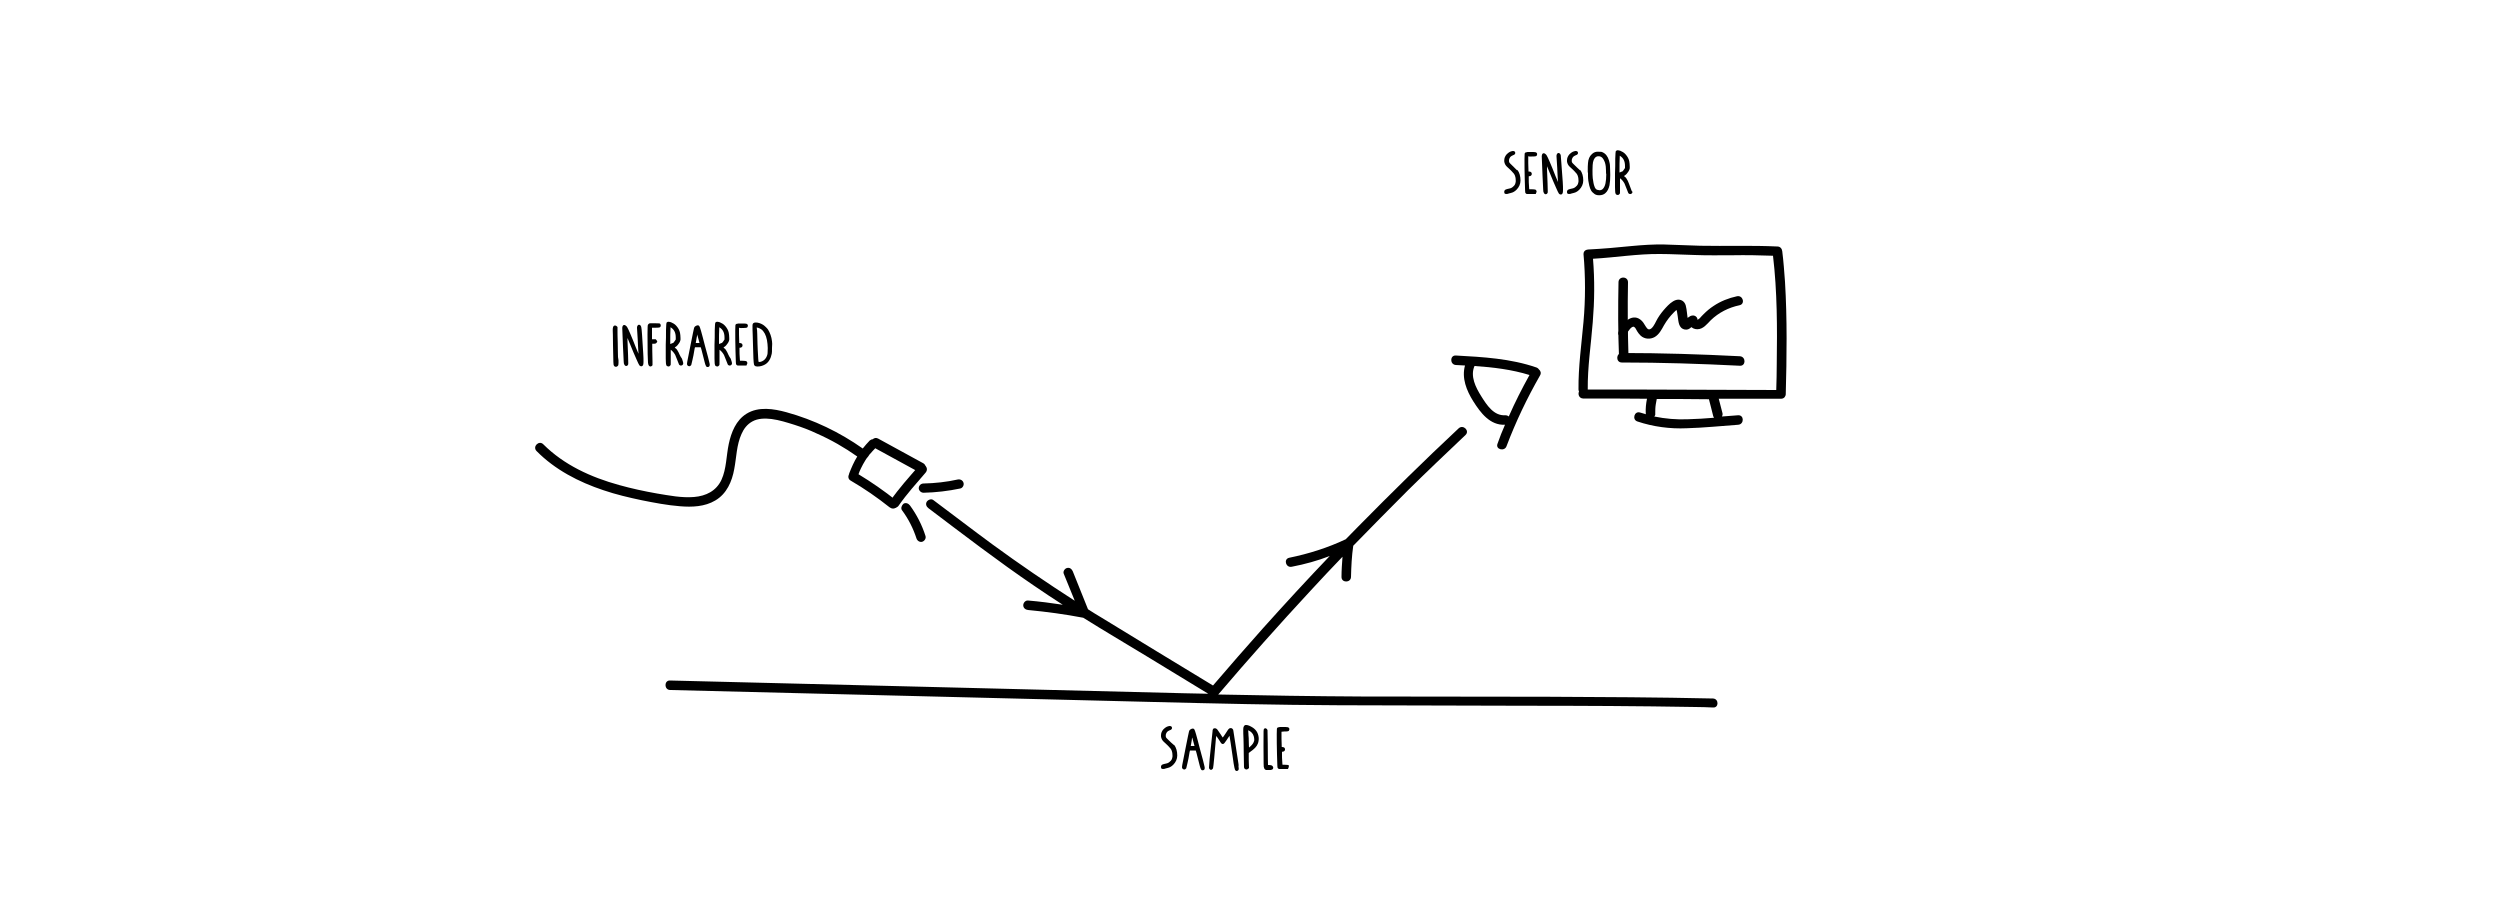 <?xml version="1.0" encoding="utf-8"?>
<!-- Generator: Adobe Illustrator 24.0.1, SVG Export Plug-In . SVG Version: 6.00 Build 0)  -->
<svg version="1.1" xmlns="http://www.w3.org/2000/svg" xmlns:xlink="http://www.w3.org/1999/xlink" x="0px" y="0px"
	 viewBox="0 0 1000 365.3" style="enable-background:new 0 0 1000 365.3;" xml:space="preserve">
<style type="text/css">
	.st0{fill:#95D2EF;}
	.st1{fill:#FCDE8A;}
	.st2{fill:#1E1E1C;}
	.st3{fill:#1E1E1C;stroke:#1E1E1C;stroke-width:0.25;stroke-miterlimit:10;}
	.st4{fill:#1E1E1C;stroke:#1E1E1C;stroke-width:0.15;stroke-miterlimit:10;}
	.st5{fill:#FFFFFF;}
	.st6{stroke:#1E1E1C;stroke-miterlimit:10;}
	.st7{fill:none;stroke:#1E1E1C;stroke-width:3;stroke-linecap:round;stroke-linejoin:round;stroke-miterlimit:10;}
</style>
<g id="Calque_2">
</g>
<g id="Calque_1">
	<path d="M359.5,202.2c3.2-4.6,7-8.8,10.7-13.1c0.7-0.8,0.8-1.9,0-2.7c-0.7-0.7-2-0.8-2.7,0c-3.9,4.5-7.9,8.9-11.3,13.8
		c-0.6,0.8-0.2,2.1,0.7,2.6C357.9,203.4,359,203,359.5,202.2L359.5,202.2z"/>
	<path d="M369.3,185.3c-6-3.3-12.1-6.6-18.1-9.9c-0.8-0.4-1.6-0.2-2.1,0.3c-0.4,0-0.8,0.2-1.2,0.5c-1,1-1.9,2.1-2.8,3.2
		c-9.2-6.5-19.6-11.5-30.5-14.5c-5.1-1.4-11.2-2.4-16,0.6c-4.2,2.6-6.1,7.4-7.1,12.1c-1,4.7-0.9,9.9-2.9,14.3
		c-2.1,4.5-6.2,6.5-11,6.9c-5,0.4-9.9-0.6-14.8-1.4c-5.1-0.9-10.2-2-15.2-3.4c-11.2-3.1-22-8-30.3-16.3c-1.7-1.7-4.4,0.9-2.7,2.7
		c7.4,7.5,16.9,12.4,26.8,15.7c5,1.7,10.1,2.9,15.3,4c5,1,10.2,2,15.3,2.4c4.8,0.4,9.9,0.2,14.1-2.3c4.6-2.7,6.7-7.6,7.6-12.6
		c0.9-4.7,0.9-9.6,2.9-14c0.9-2.1,2.3-3.9,4.3-5c2.3-1.3,5.1-1.3,7.7-1c3.1,0.4,6.2,1.4,9.1,2.3c3.1,1,6.1,2.1,9,3.5
		c5.7,2.5,11.1,5.6,16.2,9.2c-1.3,2.1-2.3,4.4-3.2,6.7c0,0.1-0.1,0.3-0.1,0.4c-0.4,0.8-0.4,1.9,0.6,2.5c5.5,3.2,10.7,6.8,15.6,10.7
		c0.8,0.6,1.9,0.8,2.7,0c0.7-0.7,0.8-2,0-2.7c-4.8-3.8-9.8-7.3-15.1-10.5c0.3-0.9,0.6-1.6,1-2.4c0.5-1.1,1.1-2.1,1.7-3.1
		c0.3-0.5,0.6-1,1-1.4c0.2-0.2,0.3-0.4,0.5-0.7c0.1-0.1,0.1-0.2,0.2-0.3c0,0,0.2-0.2,0.2-0.2c0.7-0.8,1.4-1.6,2.1-2.3
		c5.7,3.1,11.5,6.3,17.2,9.4C369.5,189.7,371.4,186.5,369.3,185.3z"/>
	<path d="M360.8,204.1c2.6,3.5,4.5,7.3,5.8,11.3c0.3,0.9,1.3,1.6,2.3,1.3c0.9-0.3,1.6-1.3,1.3-2.3c-1.4-4.4-3.5-8.5-6.2-12.2
		c-0.6-0.8-1.7-1.3-2.6-0.7C360.7,202.1,360.2,203.3,360.8,204.1L360.8,204.1z"/>
	<path d="M369.4,197.1c4.9-0.1,9.9-0.7,14.7-1.7c1-0.2,1.6-1.4,1.3-2.3c-0.3-1-1.3-1.5-2.3-1.3c-4.5,1-9.1,1.5-13.7,1.6
		c-1,0-1.9,0.8-1.9,1.9C367.5,196.2,368.4,197.1,369.4,197.1L369.4,197.1z"/>
	<path d="M615.6,147.8c-0.2-0.3-0.5-0.6-1-0.8c-10.4-3.6-21.4-4.2-32.3-4.8c-2.4-0.1-2.4,3.6,0,3.8c1.2,0.1,2.5,0.1,3.7,0.2
		c-1.4,5,0.6,10,3.3,14.3c2.9,4.6,6.7,9.7,12.7,9.4c-1.1,2.5-2.1,5-3,7.6c-0.9,2.3,2.8,3.2,3.6,1c3.7-9.8,8.2-19.2,13.4-28.3
		C616.6,149.2,616.2,148.3,615.6,147.8z M602.1,166.1c-4.6,0.3-7.4-4.1-9.6-7.6c-2.2-3.5-4.5-8-2.7-12.1c7.4,0.5,14.9,1.4,22,3.6
		c-3,5.4-5.8,10.9-8.3,16.6C603.2,166.3,602.7,166.1,602.1,166.1z"/>
	<path d="M714,112.7c-0.3-4.1-0.6-8.2-1.1-12.2c-0.1-1-0.8-1.9-1.9-1.9c-10.3-0.5-20.6-0.1-30.9-0.3c-4.8-0.1-9.5-0.4-14.3-0.5
		c-4.4-0.1-8.7,0.2-13,0.6c-5.8,0.6-11.7,1.1-17.5,1.4c-0.2,0-0.4,0.1-0.6,0.1c-0.7,0.2-1.3,0.7-1.3,1.7c0.8,9,0.8,18.1,0,27.1
		c-0.8,9-2.1,18-2,27.1c0,0.3,0.1,0.6,0.2,0.8c-0.5,1.1,0,2.7,1.6,2.8c8.5,0,17.1,0,25.6,0.1c-0.4,1.9-0.6,3.9-0.5,5.8
		c0,0.1,0,0.3,0.1,0.4c-0.8-0.2-1.6-0.5-2.4-0.7c-2.3-0.7-3.3,2.9-1,3.6c6.3,2.1,13,3,19.7,2.7c6.9-0.2,13.7-0.9,20.6-1.4
		c2.4-0.2,2.4-3.9,0-3.8c-2.2,0.2-4.3,0.3-6.5,0.5c0.2-0.4,0.3-0.9,0.2-1.3c-0.5-1.9-1-3.9-1.5-5.8c2.5,0,5.1,0,7.6,0
		c5.8,0,11.6,0,17.3,0c0.7,0,1.2-0.3,1.5-0.7c0.2-0.3,0.4-0.7,0.4-1.1C714.7,142.8,714.9,127.7,714,112.7z M683.6,159.8
		c0.6,2.2,1.1,4.4,1.7,6.7c0.1,0.2,0.2,0.4,0.3,0.6c-3.5,0.3-6.9,0.5-10.4,0.6c-4.6,0.2-9.1-0.2-13.5-1.1c0.3-0.3,0.5-0.7,0.4-1.2
		c0-1.2,0-2.4,0.2-3.6c0.1-0.7,0.3-1.5,0.4-2.2c7,0,14,0,20.9,0.1C683.6,159.7,683.6,159.8,683.6,159.8z M650.8,155.8
		c-5.2,0-10.5,0-15.7,0c-0.1-9,1.3-17.9,2-26.9c0.7-8.4,0.8-16.9,0.1-25.4c9-0.5,17.9-2,26.8-1.9c4.6,0,9.3,0.3,13.9,0.4
		c5,0.2,10.1,0.1,15.1,0.1c5.4-0.1,10.8,0,16.2,0.2c1.7,14.3,1.7,28.9,1.5,43.3c0,3.5-0.1,6.9-0.2,10.4
		C690.7,155.9,670.7,155.9,650.8,155.8z"/>
	<path d="M647.4,112.9c-0.2,9.9-0.2,19.8,0.2,29.8c0.1,2.4,3.8,2.4,3.8,0c-0.3-9.9-0.4-19.8-0.2-29.8
		C651.2,110.4,647.4,110.4,647.4,112.9L647.4,112.9z"/>
	<path d="M648.7,145c15.8,0,31.5,0.5,47.3,1.3c2.4,0.1,2.4-3.6,0-3.8c-15.7-0.8-31.5-1.3-47.3-1.3C646.3,141.3,646.3,145,648.7,145
		L648.7,145z"/>
	<path d="M650.8,133.4c0.3-0.8,2-3.3,2.9-2.6c0.5,0.3,0.8,1.1,1.1,1.6c0.4,0.7,0.9,1.3,1.5,1.9c1.6,1.4,3.8,1.5,5.6,0.5
		c1.8-1.1,2.7-2.9,3.7-4.7c1.1-1.9,2.4-3.6,3.9-5.1c0.4-0.4,0.8-0.8,1.2-1.1c0.1-0.1,0.3-0.2,0.5-0.3c-0.3-0.1-0.5-0.3-0.7-0.5
		c-0.1,0.1,0.2,1.4,0.3,1.6c0.1,0.6,0.2,1.3,0.3,1.9c0.3,2,0.3,4.7,2.8,5.2c2.1,0.4,2.7-1.5,4.3-2.2c-0.9-0.7-1.8-1.4-2.8-2.1
		c-0.4,2.2,1.2,4.2,3.5,4.2c2.4,0,3.9-2.1,5.4-3.6c3.2-3.1,7.2-5.1,11.5-6c2.4-0.5,1.4-4.1-1-3.6c-3.3,0.7-6.6,2-9.4,3.9
		c-1.4,0.9-2.7,2-3.9,3.2c-0.6,0.5-1.1,1.2-1.6,1.7c-0.2,0.2-0.6,0.4-0.8,0.6c0,0.1-0.1,0.1-0.2,0c0.1,0.2,0.1,0.3,0.1,0.6
		c0.3-1.7-1.2-2.8-2.8-2.1c-0.6,0.3-1.1,0.7-1.5,1.1c-0.1,0.1-0.7,0.6-0.6,0.6c0,0,1.1,0.5,1.2,0.5c0,0-0.1-0.6-0.1-0.6
		c-0.4-1.9-0.4-3.9-0.9-5.8c-0.5-1.8-2.1-2.7-3.9-2.2c-1.6,0.5-3,1.9-4.1,3.1c-1.2,1.3-2.3,2.7-3.2,4.2c-0.8,1.3-1.4,3.1-2.6,4.1
		c-1.1,0.8-1.6,0.1-2.2-0.8c-0.6-1-1.2-2.1-2.2-2.8c-3.5-2.6-7.4,1.6-8.6,4.8C646.4,134.6,650,135.6,650.8,133.4L650.8,133.4z"/>
	<path d="M685.2,279.4c-22.1-0.5-44.1-0.6-66.2-0.7c-24.9-0.1-49.7,0-74.6-0.1c-19.1-0.1-38.1-0.4-57.1-0.8
		c12-14.1,24.3-27.9,36.9-41.5c4.2-4.6,8.5-9.1,12.8-13.6c-0.2,2.7-0.4,5.4-0.4,8.1c0,2.4,3.7,2.4,3.8,0c0.1-4.2,0.3-8.4,0.9-12.5
		c7.3-7.5,14.6-14.9,22-22.3c7.5-7.4,15.2-14.7,22.9-22c1.8-1.7-0.9-4.3-2.7-2.7c-13.7,12.8-27,25.9-40.1,39.2
		c-1.7,1.7-3.4,3.5-5.1,5.2c-7.2,3.4-14.8,5.8-22.6,7.4c-2.4,0.5-1.4,4.1,1,3.6c5.2-1,10.3-2.4,15.2-4.3c-9.1,9.5-18,19.2-26.8,29
		c-6.7,7.5-13.3,15.1-19.9,22.8c-15-9.1-30-18.2-45-27.4c-1.7-1-3.3-2-5-3.1c-2-5.1-4.1-10.1-6.1-15.2c-0.4-0.9-1.2-1.6-2.3-1.3
		c-0.9,0.2-1.7,1.4-1.3,2.3c1.5,3.6,2.9,7.2,4.4,10.8c-11.2-7.2-22.2-14.7-33-22.6c-7.9-5.8-15.7-11.8-23.6-17.7
		c-0.8-0.6-2.1-0.1-2.6,0.7c-0.6,1-0.1,2,0.7,2.6c13.9,10.5,27.7,21.1,42.1,30.9c3.8,2.6,7.7,5.2,11.6,7.7
		c-4.6-0.7-9.2-1.3-13.9-1.7c-1-0.1-1.9,0.9-1.9,1.9c0,1.1,0.9,1.8,1.9,1.9c7.4,0.7,14.8,1.7,22.1,3.1c0,0,0,0,0,0
		c8.3,5.2,16.8,10.2,25.2,15.3c8.3,5,16.5,10.1,24.8,15.1c-3.2-0.1-6.4-0.1-9.6-0.2c-32.2-0.8-64.4-1.6-96.6-2.4
		c-32.3-0.8-64.7-1.6-97-2.4c-4-0.1-8.1-0.2-12.1-0.3c-2.4-0.1-2.4,3.7,0,3.8c32.3,0.8,64.7,1.6,97,2.4c32.2,0.8,64.4,1.6,96.6,2.4
		c24.6,0.6,49.3,1.2,73.9,1.3c24.7,0.1,49.5,0.1,74.2,0.2c22.8,0,45.6,0.1,68.5,0.5c2.3,0,4.7,0.1,7,0.2
		C687.6,283.2,687.6,279.5,685.2,279.4z"/>
	<g>
		<path d="M247.2,142.8c0-1-0.1-2.9-0.1-5.5c-0.1-2.7-0.1-4.3-0.1-5l0-1.5l-0.3-0.3c-0.2-0.2-0.4-0.3-0.7-0.3
			c-0.9,0-0.9,1.3-0.9,1.7l0,0.4c0,0.3,0.1,2.1,0.1,5.6c0.1,7.7,0.2,8,0.3,8.2c0.1,0.2,0.2,0.4,0.4,0.5c0.1,0.1,0.3,0.1,0.5,0.1
			c0.1,0,0.3,0,0.4-0.1c0.2-0.1,0.4-0.3,0.5-0.5c0-0.1,0.1-0.3,0.1-0.9c0,0,0-0.4,0-1.1L247.2,142.8z"/>
		<path d="M256.5,130.8c-0.2-0.8-0.7-0.9-0.9-0.9c-0.2,0-0.5,0.1-0.7,0.6c-0.1,0.2-0.1,0.5-0.1,0.7c0.1,1.1,0.2,2.7,0.3,4.8l0.1,2.2
			c0.1,1.2,0.1,2.3,0.2,3.2c0,0,0,0,0,0.1c-0.6-1.3-1.3-3.1-2.2-5.4c-1.8-4.4-2.3-5.3-2.6-5.6c-0.3-0.3-0.6-0.5-0.9-0.5
			c-0.3,0-0.7,0.1-0.8,1.1v0.1c0,0.8,0.1,3.4,0.3,7.6c0.3,6.4,0.3,6.6,0.4,6.7c0.2,0.8,0.7,0.9,0.9,0.9c0.2,0,0.5-0.1,0.7-0.5
			c0.1-0.1,0.1-0.2,0.1-0.8c0-1.2-0.1-4.1-0.3-8.7c0-0.5,0-0.9,0-1.2c0.7,1.7,1.5,3.7,2.4,5.8c1,2.4,1.7,3.8,1.9,4.3
			c0.3,0.6,0.5,1,0.8,1.1c0.1,0.1,0.2,0.1,0.4,0.1c0.2,0,0.3,0,0.4-0.1c0.4-0.2,0.5-0.8,0.5-1.8c0-0.8,0-1.8-0.1-3.1
			C256.9,135,256.7,131.5,256.5,130.8z"/>
		<path d="M261.8,129.3c-1.8,0-2,0-2.1,0.1c-0.4,0.2-0.6,0.6-0.6,0.8c0,0.1-0.1,0.3-0.1,3.6c0,6.6,0.1,10.3,0.2,11.3
			c0.1,1.2,0.6,1.5,1,1.5c0.2,0,0.3-0.1,0.5-0.2l0.3-0.3v-1.5c-0.1-3.3-0.1-5.6-0.1-6.7v-0.4c0.4,0,0.6,0,0.8,0
			c0.4,0,0.7-0.1,0.9-0.4c0.2-0.2,0.3-0.3,0.3-0.5c0-0.2-0.2-0.4-0.3-0.5l-0.3-0.4h-1.5v-1.6c0-0.5,0-1,0-1.7c0-0.6,0-1,0-1.1v-0.2
			l1.2,0c1.3,0,1.6-0.1,1.7-0.1c0.4-0.1,0.6-0.4,0.6-0.8c0-0.3-0.1-0.6-0.4-0.8C263.9,129.4,263.7,129.3,261.8,129.3z"/>
		<path d="M271.4,140.9c-0.4-0.8-0.8-1.4-1.2-1.6l-0.3-0.3c0.5-0.3,1-0.7,1.4-1.3c0.5-0.6,0.8-1.2,0.9-1.8c0-0.1,0-0.2,0-0.7
			c0-0.8-0.1-1.5-0.2-2.1c-0.2-1-0.7-1.9-1.5-2.8c-0.6-0.7-1.4-1.1-2.1-1.4c-0.4-0.1-0.7-0.2-1-0.2c-0.4,0-0.6,0.2-0.7,0.3l-0.1,0.1
			v0c-0.1,0.2-0.1,0.9-0.2,3c0,2,0,4-0.1,5.8c0,0.6,0,1.5,0,2.6c0,1.4,0,2.3,0,2.9c0,1.2,0.1,1.9,0.1,2.2c0.1,0.5,0.2,0.8,0.6,0.9
			c0.1,0,0.3,0.1,0.4,0.1c0.3,0,0.6-0.2,0.8-0.5c0.1-0.1,0.1-0.2,0.1-1.1c0-0.9,0-1.7,0-2.4c0-0.9,0-1.8,0-2.7c0,0,0,0,0,0
			c0.7,0.5,1.3,1.2,1.8,2.1c0.2,0.5,0.5,1.2,0.8,2c0.7,1.9,0.8,2,0.9,2c0.3,0.3,0.8,0.3,1.2,0c0.2-0.2,0.3-0.4,0.3-0.7
			c0-0.2-0.1-0.6-0.5-1.8C272,142.4,271.7,141.5,271.4,140.9z M268.1,137.6v-0.3c0-2.5,0-4.6,0.1-6c0-0.2,0-0.3,0-0.4
			c1.4,0.8,2.1,2.1,2.1,4.1c0,0.6,0,0.8,0,0.8c0,0-0.1,0.2-0.4,0.6c-0.4,0.6-0.6,0.8-0.7,0.8c-0.1,0-0.4,0.1-0.8,0.3
			C268.2,137.6,268.2,137.6,268.1,137.6z"/>
		<path d="M281.1,134.9c-1.1-4.2-1.3-4.4-1.5-4.6c-0.2-0.2-0.7-0.3-1.3,0.1c-0.4,0.2-0.6,0.5-0.7,0.9c-0.1,0.2-0.5,2.4-1.3,6.3
			c-0.8,4.1-1.3,6.4-1.4,7.1c-0.1,0.5-0.1,0.7-0.1,0.8c0,0.1,0,0.3,0.1,0.5c0.2,0.4,0.6,0.5,0.8,0.5c0.3,0,0.6-0.2,0.8-0.5
			c0-0.1,0.1-0.4,0.5-2.1c0.3-1.2,0.5-2.4,0.7-3.6c0.1-0.7,0.2-1.1,0.3-1.4c0.1,0,0.1,0,0.2,0c1.6,0,2.1,0,2.1,0c0,0,0.1,0.2,0.3,1
			c1.4,5.7,1.6,6.2,1.7,6.3c0.1,0.3,0.3,0.6,0.6,0.6c0.1,0,0.2,0,0.2,0c0.1,0,0.3,0,0.4-0.1c0.3-0.2,0.4-0.4,0.4-0.8
			c0-0.1,0-0.4-0.7-3.1C282.3,139.6,281.6,136.8,281.1,134.9z M278.9,133.8c0,0.1,0.1,0.2,0.1,0.4c0.1,0.4,0.2,0.9,0.4,1.5
			c0.2,0.6,0.3,1,0.3,1.1c0,0.1,0.1,0.3,0.1,0.4c-0.2,0-0.4,0-0.7,0l-0.8,0c0,0,0,0,0,0c0.1-0.4,0.2-1,0.4-2.3
			C278.8,134.4,278.9,134.1,278.9,133.8z"/>
		<path d="M290.9,140.9c-0.4-0.8-0.8-1.4-1.2-1.6l-0.3-0.3c0.5-0.3,1-0.7,1.4-1.3c0.5-0.6,0.8-1.2,0.9-1.8c0-0.1,0-0.2,0-0.7
			c0-0.8-0.1-1.5-0.2-2.1c-0.2-1-0.7-1.9-1.5-2.8c-0.6-0.7-1.4-1.1-2.1-1.4c-0.4-0.1-0.7-0.2-1-0.2c-0.4,0-0.6,0.2-0.7,0.3l-0.1,0.1
			v0c-0.1,0.2-0.1,0.9-0.2,3c0,2,0,4-0.1,5.8c0,0.6,0,1.5,0,2.6c0,1.4,0,2.3,0,2.9c0,1.2,0.1,1.9,0.1,2.2c0.1,0.5,0.2,0.8,0.6,0.9
			c0.1,0,0.3,0.1,0.4,0.1c0.3,0,0.6-0.2,0.8-0.5c0.1-0.1,0.1-0.2,0.1-1.1c0-0.9,0-1.7,0-2.4c0-0.9,0-1.8,0-2.7c0,0,0,0,0,0
			c0.7,0.5,1.3,1.2,1.8,2.1c0.2,0.5,0.5,1.2,0.8,2c0.7,1.9,0.8,2,0.9,2c0.3,0.3,0.8,0.3,1.2,0c0.2-0.2,0.3-0.4,0.3-0.7
			c0-0.2-0.1-0.6-0.5-1.8C291.5,142.4,291.2,141.5,290.9,140.9z M287.6,137.6v-0.3c0-2.5,0-4.6,0.1-6c0-0.2,0-0.3,0-0.4
			c1.4,0.8,2.1,2.1,2.1,4.1c0,0.6,0,0.8,0,0.8c0,0-0.1,0.2-0.4,0.6c-0.4,0.6-0.6,0.8-0.7,0.8c-0.1,0-0.4,0.1-0.8,0.3
			C287.7,137.6,287.6,137.6,287.6,137.6z"/>
		<path d="M297,131.2c1.5,0,1.9-0.1,2-0.4c0.3-0.5,0.1-1-0.1-1.1c-0.2-0.2-0.6-0.3-1.3-0.3c-0.5,0-0.9,0-1.2,0h-0.4
			c-0.2,0-0.3,0-0.4,0c-0.2,0-0.5,0-0.6,0.1l-0.2,0c-0.1,0-0.2,0.1-0.3,0.1c-0.1,0.1-0.2,0.1-0.2,0.2l-0.1,0.1
			c0,0.1-0.1,0.2-0.1,2.3c0,2.3,0,5,0.1,8.2c0.1,4.9,0.2,5.1,0.2,5.2c0.1,0.3,0.4,0.6,0.7,0.6c0.1,0,0.5,0,1.6,0l1.9,0l0.1-0.3
			c0.2-0.4,0.3-0.6,0.2-0.9c-0.1-0.3-0.3-0.6-0.7-0.6c-0.1,0-0.4-0.1-1.3-0.1c-0.4,0-0.7,0-0.9,0c0-0.2-0.1-0.6-0.1-1.3
			c-0.1-1-0.1-2-0.1-2.8c0-0.4,0-0.7,0-0.9l0-0.2c0.4,0,0.9-0.1,1.1-0.5c0.1-0.1,0.1-0.3,0.1-0.5c0-0.3-0.1-0.9-1.3-0.9
			c0-0.2,0-1-0.1-3.4l0-2.7h0C296.3,131.3,296.7,131.2,297,131.2z"/>
		<path d="M308.8,136.5c-0.2-1.8-0.8-3.4-1.6-4.7c-0.2-0.3-0.5-0.6-0.9-1s-0.8-0.7-1.1-0.9c-1-0.6-2-0.9-2.9-0.9
			c-0.3,0-0.5,0-0.6,0.1c-0.4,0.1-0.6,0.4-0.6,0.5c-0.1,0.2-0.1,0.5-0.1,0.9c0,0.7,0,2,0.1,4l0.1,3.6c0.1,4.4,0.2,6.9,0.4,7.7
			c0.1,0.3,0.3,0.8,1.3,0.8h0.2c1,0,2-0.3,2.9-0.8c1.4-0.8,2.3-2.3,2.7-4.3c0.1-0.4,0.1-1.1,0.1-2.3
			C308.9,137.9,308.9,137,308.8,136.5z M303.4,144.7c-0.1-0.4-0.1-1.4-0.3-4.7c0-0.2,0-1-0.1-2.5c0-1.5-0.1-2.8-0.1-3.9
			c0-1.1-0.1-1.9-0.2-2.4c0-0.1,0-0.1,0-0.2c0.1,0,0.3,0.1,0.5,0.1l0,0c0.9,0.3,1.6,0.7,2.1,1.4c0.9,1.1,1.5,2.8,1.7,5.1
			c0,0.6,0.1,1.1,0.1,1.6c0,1.5-0.1,2.1-0.1,2.4c-0.4,1.8-1.5,2.9-3.1,3.2C303.6,144.7,303.5,144.7,303.4,144.7z"/>
	</g>
	<g>
		<path d="M605.6,66.9c-1.6-1.5-1.9-1.9-1.9-2c-0.1-0.2-0.1-0.4-0.1-0.7c0-0.5,0.2-1,0.5-1.4c0.3-0.3,0.6-0.5,1.1-0.7
			c0.4-0.2,0.6-0.2,0.6-0.3c0.1-0.1,0.3-0.3,0.3-0.6c0-0.7-0.7-1-1.5-0.7c-0.8,0.2-1.4,0.7-2,1.3c-0.6,0.7-0.9,1.5-0.9,2.3
			c0,0.2,0,0.4,0,0.5c0.1,0.8,0.5,1.6,1.2,2.2c0.2,0.1,0.6,0.6,1.5,1.4c0.6,0.6,0.9,1,1.1,1.2c0.2,0.2,0.3,0.5,0.5,0.9
			c0.2,0.5,0.3,1.2,0.3,1.9c0,0.4,0,0.7-0.1,0.9c-0.1,0.6-0.4,1.1-0.9,1.5c-0.4,0.4-0.9,0.7-1.5,0.8c-1.5,0.3-1.7,0.5-1.8,0.6
			c-0.1,0.1-0.3,0.3-0.3,0.7c0,0.2,0,0.4,0.1,0.6c0.1,0.2,0.4,0.3,0.7,0.3c0.5,0,0.8-0.1,1-0.2c0.1,0,0.4-0.1,0.8-0.2
			c0.5-0.1,0.9-0.3,1.1-0.4c0.4-0.2,0.8-0.5,1.2-0.9c1-1,1.6-2.3,1.6-3.7c0-1.7-0.4-3.1-1.2-4.2C606.9,68.3,606.8,68.1,605.6,66.9z"
			/>
		<path d="M612.7,62.6c1.5,0,1.9-0.1,2-0.4c0.3-0.5,0.1-1-0.1-1.1c-0.2-0.2-0.6-0.3-1.3-0.3c-0.5,0-0.9,0-1.2,0h-0.4
			c-0.2,0-0.3,0-0.4,0c-0.2,0-0.5,0-0.6,0.1l-0.2,0c-0.1,0-0.2,0.1-0.3,0.1c-0.1,0.1-0.2,0.1-0.2,0.2l-0.1,0.1
			c0,0.1-0.1,0.2-0.1,2.3c0,2.3,0,5,0.1,8.2c0.1,4.9,0.2,5.1,0.2,5.2c0.1,0.3,0.4,0.6,0.7,0.6c0.1,0,0.4,0,1.6,0c0,0,0,0,0,0l1.9,0
			l0.1-0.3c0.2-0.4,0.3-0.6,0.2-0.9c-0.1-0.3-0.3-0.6-0.7-0.6c-0.1,0-0.4-0.1-1.3-0.1c-0.4,0-0.7,0-0.9,0c0-0.2-0.1-0.6-0.1-1.3
			c-0.1-1-0.1-2-0.1-2.8c0-0.4,0-0.7,0-0.9l0-0.2c0.4,0,0.9-0.1,1.1-0.5c0.1-0.1,0.1-0.3,0.1-0.5c0-0.3-0.1-0.9-1.3-0.9
			c0-0.2,0-1-0.1-3.4l0-2.7h0C612,62.7,612.3,62.6,612.7,62.6z"/>
		<path d="M624.3,62.1c-0.2-0.8-0.7-0.9-0.9-0.9c-0.2,0-0.5,0.1-0.7,0.6c-0.1,0.2-0.1,0.5-0.1,0.7c0.1,1.1,0.2,2.7,0.3,4.8l0.1,2.2
			c0.1,1.2,0.1,2.3,0.2,3.2c0,0,0,0,0,0.1c-0.6-1.3-1.3-3.1-2.2-5.4c-1.8-4.4-2.3-5.3-2.6-5.6c-0.3-0.3-0.6-0.5-0.9-0.5
			c-0.3,0-0.7,0.1-0.8,1.1v0.1c0,0.8,0.1,3.4,0.3,7.6c0.3,6.4,0.3,6.6,0.4,6.7c0.2,0.8,0.7,0.9,0.9,0.9c0.2,0,0.5-0.1,0.7-0.5
			c0.1-0.1,0.1-0.2,0.1-0.8c0-1.2-0.1-4.1-0.3-8.7c0-0.5,0-0.9,0-1.2c0.7,1.7,1.5,3.7,2.4,5.8c1,2.4,1.7,3.8,1.9,4.3
			c0.3,0.6,0.5,1,0.8,1.1c0.1,0.1,0.2,0.1,0.4,0.1c0.2,0,0.3,0,0.4-0.1c0.4-0.2,0.5-0.8,0.5-1.8c0-0.8,0-1.8-0.1-3.1
			C624.6,66.4,624.4,62.9,624.3,62.1z"/>
		<path d="M630.7,66.9c-1.6-1.5-1.9-1.9-1.9-2c-0.1-0.2-0.1-0.4-0.1-0.7c0-0.5,0.2-1,0.5-1.4c0.3-0.3,0.6-0.5,1.1-0.7
			c0.4-0.2,0.6-0.2,0.6-0.3c0.1-0.1,0.3-0.3,0.3-0.6c0-0.7-0.7-1-1.5-0.7c-0.8,0.2-1.4,0.7-2,1.3c-0.6,0.7-0.9,1.5-0.9,2.3
			c0,0.2,0,0.4,0,0.5c0.1,0.8,0.5,1.6,1.2,2.2c0.2,0.1,0.6,0.6,1.5,1.4c0.6,0.6,0.9,1,1.1,1.2c0.2,0.2,0.3,0.5,0.5,0.9
			c0.2,0.5,0.3,1.2,0.3,1.9c0,0.4,0,0.7-0.1,0.9c-0.1,0.6-0.4,1.1-0.9,1.5c-0.4,0.4-0.9,0.7-1.5,0.8c-1.5,0.3-1.7,0.5-1.8,0.6
			c-0.1,0.1-0.3,0.3-0.3,0.7c0,0.2,0,0.4,0.1,0.6c0.1,0.2,0.4,0.3,0.7,0.3c0.5,0,0.8-0.1,1-0.2c0.1,0,0.4-0.1,0.8-0.2
			c0.5-0.1,0.9-0.3,1.1-0.4c0.4-0.2,0.8-0.5,1.2-0.9c1-1,1.6-2.3,1.6-3.7c0-1.7-0.4-3.1-1.2-4.2C632.1,68.3,632,68.1,630.7,66.9z"/>
		<path d="M643.6,64.2c-0.5-1.7-1.4-2.8-2.6-3.3c-0.3-0.2-0.8-0.2-1.5-0.2c-0.3,0-0.6,0-0.8,0h0c-0.8,0.1-1.4,0.4-2,1
			c-0.9,0.8-1.4,2-1.5,3.5c-0.1,0.8-0.1,1.9-0.1,3.2c0,0.4,0,0.6,0.1,0.8c0,0.1,0,0.4,0,1.3c0,1.2,0.2,2.5,0.5,3.7
			c0.2,0.9,0.5,1.6,0.8,2.1c0.3,0.5,0.8,0.9,1.3,1.3c0.6,0.4,1.2,0.5,1.9,0.5c1,0,1.9-0.3,2.5-0.9c0.8-0.7,1.3-1.8,1.6-3.1
			c0.2-1.1,0.3-2.5,0.3-4.1c0-1.5-0.1-2.6-0.1-3.4C644,65.7,643.8,64.9,643.6,64.2z M638.8,75.9c-0.4-0.2-0.8-0.6-1-1.3
			c-0.3-0.7-0.5-1.8-0.7-3.3c-0.1-0.8-0.1-2-0.1-3.3c0-1.6,0.1-2.6,0.2-3.1c0.3-1.4,0.9-2.2,1.9-2.4c0.2,0,0.3,0,0.4,0
			c0.5,0,1,0.2,1.4,0.6l0,0c0.4,0.4,0.8,1.1,1.1,2c0.3,1,0.4,2.1,0.4,3.2c0,0.9,0,1.2,0.1,1.4l0,0.1c0,1.3-0.1,2.5-0.3,3.5
			c-0.2,1-0.6,1.8-1.1,2.3c-0.3,0.3-0.8,0.5-1.3,0.5C639.2,76,638.9,75.9,638.8,75.9z"/>
		<path d="M652.2,75.1c-0.5-1.3-0.8-2.2-1.1-2.8c-0.4-0.8-0.8-1.4-1.2-1.6l-0.3-0.3c0.5-0.3,1-0.7,1.4-1.3c0.5-0.6,0.8-1.2,0.9-1.8
			c0-0.1,0-0.2,0-0.7c0-0.8-0.1-1.5-0.2-2.1c-0.2-1-0.7-1.9-1.5-2.8c-0.6-0.7-1.4-1.1-2.1-1.4c-0.4-0.1-0.7-0.2-1-0.2
			c-0.4,0-0.6,0.2-0.7,0.3l-0.1,0.1v0c-0.1,0.2-0.1,0.9-0.2,3c0,2,0,4-0.1,5.8c0,0.6,0,1.5,0,2.6c0,1.4,0,2.3,0,2.9
			c0,1.2,0.1,1.9,0.1,2.2c0.1,0.5,0.2,0.8,0.6,0.9c0.1,0,0.3,0.1,0.4,0.1c0.3,0,0.6-0.2,0.8-0.5c0.1-0.1,0.1-0.2,0.1-1.1
			c0-0.9,0-1.7,0-2.4c0-0.9,0-1.8,0-2.7c0,0,0,0,0,0c0.7,0.5,1.3,1.2,1.8,2.1c0.2,0.5,0.5,1.2,0.8,2c0.7,1.9,0.8,2,0.9,2
			c0.3,0.3,0.8,0.3,1.2,0c0.2-0.2,0.3-0.4,0.3-0.7C652.7,76.6,652.6,76.2,652.2,75.1z M647.8,69v-0.3c0-2.5,0-4.6,0.1-6
			c0-0.2,0-0.3,0-0.4c1.4,0.8,2.1,2.1,2.1,4.1c0,0.6,0,0.8,0,0.8c0,0-0.1,0.2-0.4,0.6c-0.4,0.6-0.6,0.8-0.7,0.8
			c-0.1,0-0.4,0.1-0.8,0.3C647.9,69,647.9,69,647.8,69z"/>
	</g>
	<g>
		<path d="M468.3,296.9c-1.6-1.5-1.9-1.9-1.9-2c-0.1-0.2-0.1-0.4-0.1-0.7c0-0.5,0.2-1,0.5-1.4c0.3-0.3,0.6-0.5,1.1-0.7
			c0.4-0.2,0.6-0.2,0.6-0.3c0.1-0.1,0.3-0.3,0.3-0.6c0-0.7-0.7-1-1.5-0.7c-0.8,0.2-1.4,0.7-2,1.3c-0.6,0.7-0.9,1.5-0.9,2.3
			c0,0.2,0,0.4,0,0.5c0.1,0.8,0.5,1.6,1.2,2.2c0.2,0.1,0.6,0.6,1.5,1.4c0.6,0.6,0.9,1,1.1,1.2c0.2,0.2,0.3,0.5,0.5,0.9
			c0.2,0.5,0.3,1.2,0.3,1.9c0,0.4,0,0.7-0.1,0.9c-0.1,0.6-0.4,1.1-0.9,1.5c-0.4,0.4-0.9,0.7-1.5,0.8c-1.5,0.3-1.7,0.5-1.8,0.6
			c-0.1,0.1-0.3,0.3-0.3,0.7c0,0.2,0,0.4,0.1,0.6c0.1,0.2,0.4,0.3,0.7,0.3c0.5,0,0.8-0.1,1-0.2c0.1,0,0.4-0.1,0.8-0.2
			c0.5-0.1,0.9-0.3,1.1-0.4c0.4-0.2,0.8-0.5,1.2-0.9c1-1,1.6-2.3,1.6-3.7c0-1.7-0.4-3.1-1.2-4.2C469.7,298.2,469.6,298,468.3,296.9z
			"/>
		<path d="M479.1,296.2c-1.1-4.2-1.3-4.4-1.5-4.6c-0.2-0.2-0.7-0.3-1.3,0.1c-0.4,0.2-0.6,0.5-0.7,0.9c-0.1,0.2-0.5,2.4-1.3,6.3
			c-0.8,4.1-1.3,6.4-1.4,7.1c-0.1,0.5-0.1,0.7-0.1,0.8c0,0.1,0,0.3,0.1,0.5c0.2,0.4,0.6,0.5,0.8,0.5c0.3,0,0.6-0.2,0.8-0.5
			c0-0.1,0.1-0.4,0.5-2.1c0.3-1.2,0.5-2.4,0.7-3.6c0.1-0.7,0.2-1.1,0.3-1.4c0.1,0,0.1,0,0.2,0c1.6,0,2.1,0,2.1,0c0,0,0.1,0.2,0.3,1
			c1.4,5.7,1.6,6.2,1.7,6.3c0.1,0.3,0.3,0.6,0.6,0.6c0.1,0,0.2,0,0.2,0c0.1,0,0.3,0,0.4-0.1c0.3-0.2,0.4-0.4,0.4-0.8
			c0-0.1,0-0.4-0.7-3.1C480.3,300.9,479.6,298.1,479.1,296.2z M476.9,295c0,0.1,0.1,0.2,0.1,0.4c0.1,0.4,0.2,0.9,0.4,1.5
			c0.2,0.6,0.3,1,0.3,1.1c0,0.1,0.1,0.3,0.1,0.4c-0.2,0-0.4,0-0.7,0l-0.8,0c0,0,0,0,0,0c0.1-0.4,0.2-1,0.4-2.3
			C476.7,295.7,476.8,295.3,476.9,295z"/>
		<path d="M495.2,304.3c-0.4-2.6-0.8-5.4-1.3-8.4c-0.6-3.9-0.6-4-0.7-4.1c-0.3-0.6-1.1-0.8-1.6-0.3c-0.2,0.1-0.5,0.5-1.5,2.1
			c-0.5,0.7-0.8,1.2-1,1.4c-0.2-0.2-0.4-0.6-0.8-1.2c-1.2-1.8-1.3-1.9-1.3-1.9c-0.4-0.5-0.8-0.6-1.1-0.6c-0.3,0-0.6,0.1-0.7,0.4
			c-0.1,0.1-0.2,0.4-0.2,1c-0.1,0.9-0.2,1.8-0.3,2.8c-0.8,7-1.1,10.8-1.1,11.5c0,0.5,0.3,0.7,0.4,0.8c0.3,0.2,0.6,0.2,0.9-0.1
			c0.3-0.2,0.4-0.5,0.5-1.7c0.1-0.9,0.4-3.8,0.8-8.7c0.1-1.4,0.2-2.3,0.3-2.9c0.1,0.1,0.1,0.2,0.2,0.2c0.5,0.8,0.9,1.4,1.2,1.8
			c0.5,0.9,0.8,1.2,1.2,1.2c0.4,0,0.6-0.3,0.7-0.4c0.1-0.2,0.4-0.5,0.8-1.1c0.4-0.6,0.8-1.2,1.2-1.8c0.3,1.4,0.6,4.1,1.2,7.9
			c0.7,5.4,1,5.7,1.1,5.9c0.2,0.2,0.4,0.3,0.6,0.3c0.1,0,0.2,0,0.3-0.1c0.3-0.1,0.5-0.4,0.5-0.8c0-0.1,0-0.3-0.1-1
			C495.5,306.2,495.4,305.5,495.2,304.3z"/>
		<path d="M501.2,291.1c-1.1-0.7-2-1.1-2.7-1.1l-0.2,0c-0.3,0-0.7,0.2-0.9,0.9c0,0.1-0.1,0.2-0.1,0.8c0,1,0,2.3,0.1,3.9
			c0,0.9,0.1,3,0.1,6c0.1,4.9,0.1,5.2,0.1,5.3c0.1,0.3,0.1,0.5,0.3,0.6c0.2,0.2,0.5,0.3,0.6,0.3c0.3,0,0.6-0.1,0.9-0.4l0.2-0.2
			l-0.1-3.1v-1.6c0-0.8,0-1.2,0-1.3c0.1-0.1,0.2-0.2,0.5-0.4c0.4-0.3,0.8-0.6,1.2-0.9c0.7-0.6,1.2-1.1,1.5-1.6
			c0.3-0.5,0.6-1.1,0.7-1.8c0-0.2,0.1-0.5,0.1-0.9c0-0.9-0.2-1.8-0.6-2.6C502.5,292.2,501.9,291.6,501.2,291.1z M499.3,292.1
			c1.1,0.5,1.9,1.3,2.2,2.4c0.1,0.4,0.2,0.8,0.2,1.3c0,0.3,0,0.5-0.1,0.7c-0.2,0.7-0.7,1.4-1.4,2c-0.2,0.2-0.4,0.4-0.6,0.5
			c0-0.5-0.1-1.4-0.1-2.9c0-0.4,0-1.1-0.1-1.9c0-0.9-0.1-1.4-0.1-1.6L499.3,292.1C499.2,292.1,499.3,292.1,499.3,292.1z"/>
		<path d="M507.6,306c-0.2,0-0.3,0-0.4,0c0-0.7-0.1-2.8-0.1-8.6c-0.1-5.2-0.1-5.3-0.1-5.4c-0.3-0.6-0.7-0.7-0.9-0.7
			c-0.2,0-0.4,0.1-0.5,0.3c-0.2,0.2-0.2,0.2-0.2,6.9c0,7.7,0.1,8,0.1,8.2c0.1,0.4,0.2,1,0.7,1.2c0.1,0.1,0.1,0.1,1.2,0.1
			c0.3,0,0.5,0,0.8,0c0.2,0,0.4-0.1,0.7-0.2c0.3-0.2,0.4-0.5,0.4-0.7c0-0.2-0.1-0.4-0.3-0.7C508.6,306.1,508.3,306,507.6,306z"/>
		<path d="M515.2,306c-0.1,0-0.4-0.1-1.3-0.1c-0.4,0-0.7,0-0.9,0c0-0.2-0.1-0.6-0.1-1.3c-0.1-1-0.1-2-0.1-2.8c0-0.4,0-0.7,0-0.9
			l0-0.2c0.4,0,0.9-0.1,1.1-0.5c0.1-0.1,0.1-0.3,0.1-0.5c0-0.3-0.1-0.9-1.3-0.9c0-0.2,0-1-0.1-3.4l0-2.7h0c0.3,0,0.6-0.1,1-0.1
			c1.5,0,1.9-0.1,2-0.4c0.3-0.5,0.1-1-0.1-1.1c-0.2-0.2-0.6-0.3-1.3-0.3c-0.5,0-0.9,0-1.2,0h-0.4c-0.2,0-0.3,0-0.4,0
			c-0.2,0-0.5,0-0.6,0.1l-0.2,0c-0.1,0-0.2,0.1-0.3,0.1c-0.1,0.1-0.2,0.1-0.2,0.2l-0.1,0.1c0,0.1-0.1,0.2-0.1,2.3c0,2.3,0,5,0.1,8.2
			c0.1,4.9,0.2,5.1,0.2,5.2c0.1,0.3,0.4,0.6,0.7,0.6c0.1,0,0.4,0,1.6,0c0,0,0,0,0,0l1.9,0l0.1-0.3c0.2-0.4,0.3-0.6,0.2-0.9
			C515.8,306.3,515.5,306.1,515.2,306z"/>
	</g>
</g>
</svg>
